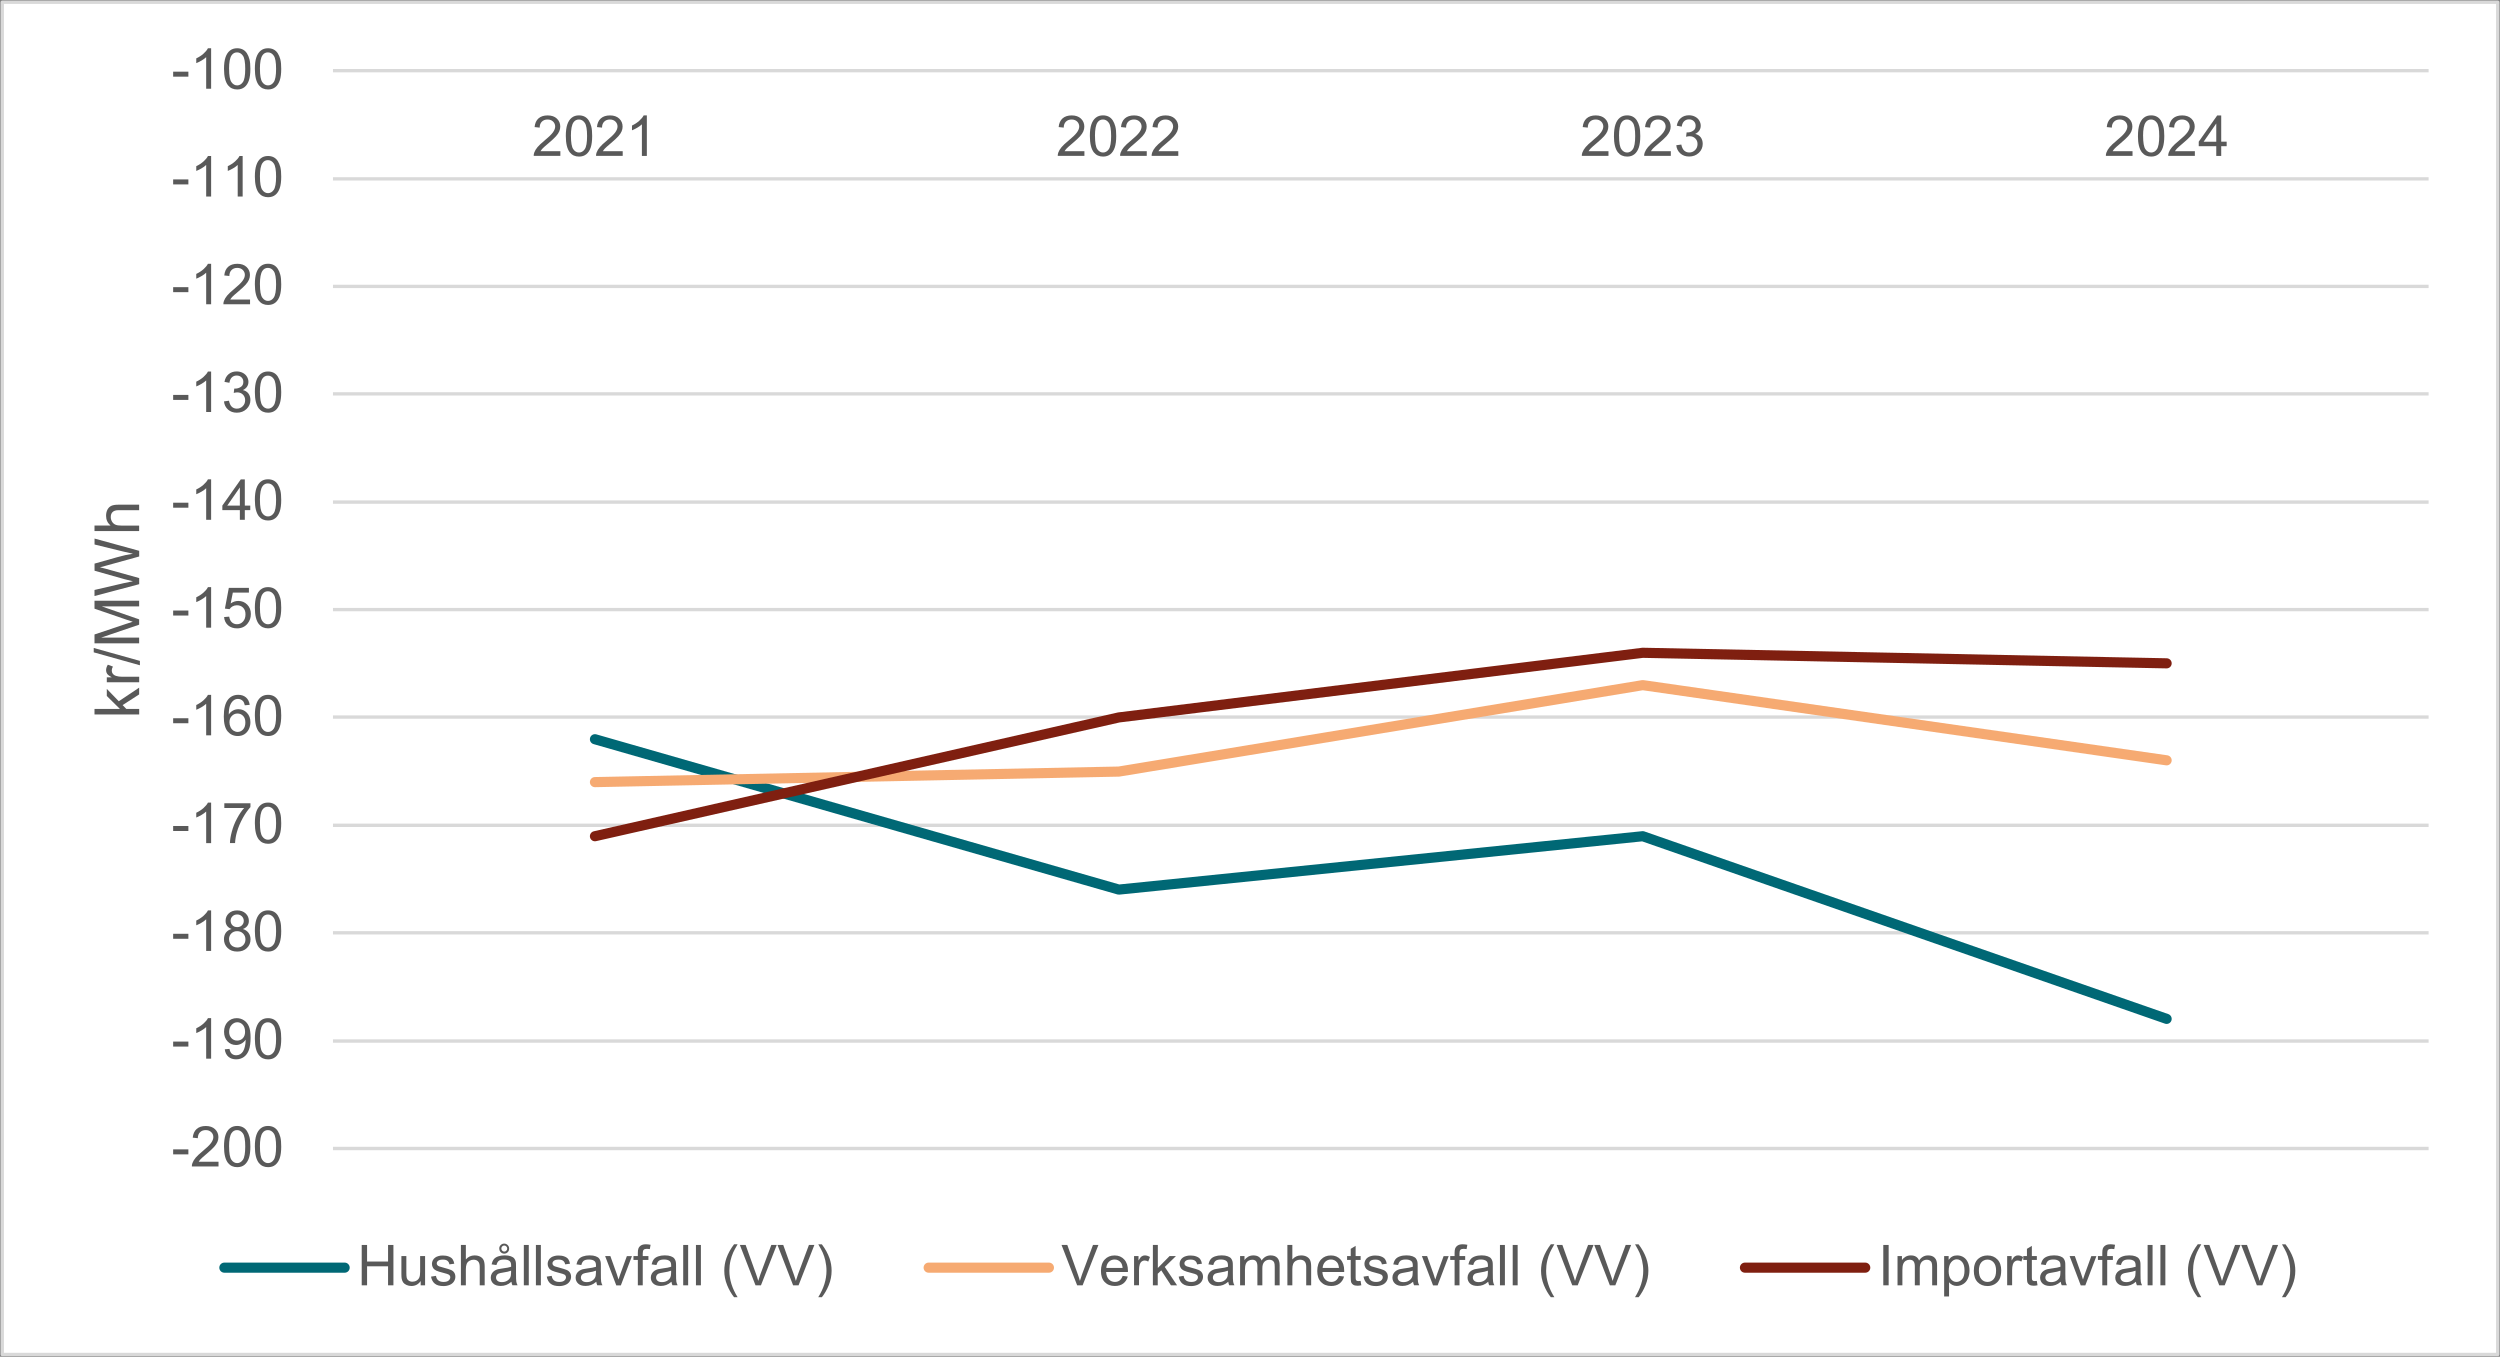 <?xml version="1.0" encoding="UTF-8"?>
<svg id="Lager_1" xmlns="http://www.w3.org/2000/svg" version="1.1" xmlns:xlink="http://www.w3.org/1999/xlink" viewBox="0 0 555 301.2">
  <rect x="0" y="0" width="555" height="301.2" fill="#808080" stroke="none"/>
  <!-- Generator: Adobe Illustrator 29.3.1, SVG Export Plug-In . SVG Version: 2.1.0 Build 151)  -->
  <defs>
    <style>
      .st0 {
        clip-path: url(#clippath-34);
      }

      .st1 {
        clip-path: url(#clippath-38);
      }

      .st2 {
        clip-path: url(#clippath-21);
      }

      .st3 {
        clip-path: url(#clippath-6);
      }

      .st4 {
        clip-path: url(#clippath-7);
      }

      .st5 {
        clip-path: url(#clippath-17);
      }

      .st6 {
        clip-path: url(#clippath-31);
      }

      .st7 {
        clip-path: url(#clippath-15);
      }

      .st8 {
        clip-path: url(#clippath-33);
      }

      .st9 {
        clip-path: url(#clippath-18);
      }

      .st10 {
        clip-path: url(#clippath-4);
      }

      .st11 {
        clip-path: url(#clippath-22);
      }

      .st12 {
        clip-path: url(#clippath-23);
      }

      .st13 {
        stroke: #f6aa72;
      }

      .st13, .st14, .st15, .st16, .st17, .st18 {
        fill: none;
      }

      .st13, .st15, .st16, .st18 {
        stroke-linejoin: round;
      }

      .st13, .st15, .st18 {
        stroke-linecap: round;
        stroke-width: 2.25px;
      }

      .st19 {
        clip-path: url(#clippath-9);
      }

      .st20 {
        clip-path: url(#clippath-10);
      }

      .st21 {
        clip-path: url(#clippath-42);
      }

      .st22 {
        clip-path: url(#clippath-43);
      }

      .st23 {
        clip-path: url(#clippath-25);
      }

      .st24 {
        clip-path: url(#clippath-27);
      }

      .st25 {
        fill: #fff;
        fill-rule: evenodd;
      }

      .st26 {
        clip-path: url(#clippath-11);
      }

      .st15 {
        stroke: #7f1f10;
      }

      .st27 {
        clip-path: url(#clippath-36);
      }

      .st28 {
        clip-path: url(#clippath-35);
      }

      .st29 {
        clip-path: url(#clippath-28);
      }

      .st30 {
        clip-path: url(#clippath-1);
      }

      .st31 {
        clip-path: url(#clippath-45);
      }

      .st32 {
        clip-path: url(#clippath-46);
      }

      .st33 {
        clip-path: url(#clippath-40);
      }

      .st34 {
        clip-path: url(#clippath-5);
      }

      .st35 {
        clip-path: url(#clippath-20);
      }

      .st36 {
        clip-path: url(#clippath-8);
      }

      .st37 {
        clip-path: url(#clippath-41);
      }

      .st38 {
        clip-path: url(#clippath-3);
      }

      .st39 {
        clip-path: url(#clippath-26);
      }

      .st16 {
        stroke: #d9d9d9;
        stroke-width: .75px;
      }

      .st40 {
        clip-path: url(#clippath-12);
      }

      .st41 {
        clip-path: url(#clippath-14);
      }

      .st17 {
        clip-rule: evenodd;
      }

      .st42 {
        clip-path: url(#clippath-30);
      }

      .st43 {
        clip-path: url(#clippath-19);
      }

      .st44 {
        fill: #595959;
      }

      .st45 {
        clip-path: url(#clippath-32);
      }

      .st18 {
        stroke: #006875;
      }

      .st46 {
        clip-path: url(#clippath-39);
      }

      .st47 {
        clip-path: url(#clippath-16);
      }

      .st48 {
        clip-path: url(#clippath-2);
      }

      .st49 {
        clip-path: url(#clippath-29);
      }

      .st50 {
        clip-path: url(#clippath-37);
      }

      .st51 {
        clip-path: url(#clippath-13);
      }

      .st52 {
        clip-path: url(#clippath-24);
      }

      .st53 {
        clip-path: url(#clippath);
      }

      .st54 {
        clip-path: url(#clippath-44);
      }
    </style>
    <clipPath id="clippath">
      <polygon class="st17" points=".5 300.69 554.5 300.69 554.5 .33 .5 .33 .5 300.69 .5 300.69"/>
    </clipPath>
    <clipPath id="clippath-1">
      <polygon class="st17" points=".5 300.69 554.5 300.69 554.5 .33 .5 .33 .5 300.69 .5 300.69"/>
    </clipPath>
    <clipPath id="clippath-2">
      <polygon class="st17" points="73.76 255.97 540.15 255.97 540.15 15.69 73.76 15.69 73.76 255.97 73.76 255.97"/>
    </clipPath>
    <clipPath id="clippath-3">
      <polygon class="st17" points="73.76 255.97 540.15 255.97 540.15 15.69 73.76 15.69 73.76 255.97 73.76 255.97"/>
    </clipPath>
    <clipPath id="clippath-4">
      <polygon class="st17" points="73.76 255.97 540.15 255.97 540.15 15.69 73.76 15.69 73.76 255.97 73.76 255.97"/>
    </clipPath>
    <clipPath id="clippath-5">
      <polygon class="st17" points=".5 300.69 554.5 300.69 554.5 .33 .5 .33 .5 300.69 .5 300.69"/>
    </clipPath>
    <clipPath id="clippath-6">
      <rect class="st14" x=".5" y=".33" width="554" height="300.36"/>
    </clipPath>
    <clipPath id="clippath-7">
      <polygon class="st17" points=".5 300.69 554.5 300.69 554.5 .33 .5 .33 .5 300.69 .5 300.69"/>
    </clipPath>
    <clipPath id="clippath-8">
      <rect class="st14" x=".5" y=".33" width="554" height="300.36"/>
    </clipPath>
    <clipPath id="clippath-9">
      <polygon class="st17" points=".5 300.69 554.5 300.69 554.5 .33 .5 .33 .5 300.69 .5 300.69"/>
    </clipPath>
    <clipPath id="clippath-10">
      <rect class="st14" x=".5" y=".33" width="554" height="300.36"/>
    </clipPath>
    <clipPath id="clippath-11">
      <polygon class="st17" points=".5 300.69 554.5 300.69 554.5 .33 .5 .33 .5 300.69 .5 300.69"/>
    </clipPath>
    <clipPath id="clippath-12">
      <rect class="st14" x=".5" y=".33" width="554" height="300.36"/>
    </clipPath>
    <clipPath id="clippath-13">
      <polygon class="st17" points=".5 300.69 554.5 300.69 554.5 .33 .5 .33 .5 300.69 .5 300.69"/>
    </clipPath>
    <clipPath id="clippath-14">
      <rect class="st14" x=".5" y=".33" width="554" height="300.36"/>
    </clipPath>
    <clipPath id="clippath-15">
      <polygon class="st17" points=".5 300.69 554.5 300.69 554.5 .33 .5 .33 .5 300.69 .5 300.69"/>
    </clipPath>
    <clipPath id="clippath-16">
      <rect class="st14" x=".5" y=".33" width="554" height="300.36"/>
    </clipPath>
    <clipPath id="clippath-17">
      <polygon class="st17" points=".5 300.69 554.5 300.69 554.5 .33 .5 .33 .5 300.69 .5 300.69"/>
    </clipPath>
    <clipPath id="clippath-18">
      <rect class="st14" x=".5" y=".33" width="554" height="300.36"/>
    </clipPath>
    <clipPath id="clippath-19">
      <polygon class="st17" points=".5 300.69 554.5 300.69 554.5 .33 .5 .33 .5 300.69 .5 300.69"/>
    </clipPath>
    <clipPath id="clippath-20">
      <rect class="st14" x=".5" y=".33" width="554" height="300.36"/>
    </clipPath>
    <clipPath id="clippath-21">
      <polygon class="st17" points=".5 300.69 554.5 300.69 554.5 .33 .5 .33 .5 300.69 .5 300.69"/>
    </clipPath>
    <clipPath id="clippath-22">
      <rect class="st14" x=".5" y=".33" width="554" height="300.36"/>
    </clipPath>
    <clipPath id="clippath-23">
      <polygon class="st17" points=".5 300.69 554.5 300.69 554.5 .33 .5 .33 .5 300.69 .5 300.69"/>
    </clipPath>
    <clipPath id="clippath-24">
      <rect class="st14" x=".5" y=".33" width="554" height="300.36"/>
    </clipPath>
    <clipPath id="clippath-25">
      <polygon class="st17" points=".5 300.69 554.5 300.69 554.5 .33 .5 .33 .5 300.69 .5 300.69"/>
    </clipPath>
    <clipPath id="clippath-26">
      <rect class="st14" x=".5" y=".33" width="554" height="300.36"/>
    </clipPath>
    <clipPath id="clippath-27">
      <polygon class="st17" points=".5 300.69 554.5 300.69 554.5 .33 .5 .33 .5 300.69 .5 300.69"/>
    </clipPath>
    <clipPath id="clippath-28">
      <rect class="st14" x=".5" y=".33" width="554" height="300.36"/>
    </clipPath>
    <clipPath id="clippath-29">
      <polygon class="st17" points=".5 300.69 554.5 300.69 554.5 .33 .5 .33 .5 300.69 .5 300.69"/>
    </clipPath>
    <clipPath id="clippath-30">
      <rect class="st14" x=".5" y=".33" width="554" height="300.36"/>
    </clipPath>
    <clipPath id="clippath-31">
      <polygon class="st17" points=".5 300.69 554.5 300.69 554.5 .33 .5 .33 .5 300.69 .5 300.69"/>
    </clipPath>
    <clipPath id="clippath-32">
      <rect class="st14" x=".5" y=".33" width="554" height="300.36"/>
    </clipPath>
    <clipPath id="clippath-33">
      <polygon class="st17" points=".5 300.69 554.5 300.69 554.5 .33 .5 .33 .5 300.69 .5 300.69"/>
    </clipPath>
    <clipPath id="clippath-34">
      <rect class="st14" x=".5" y=".33" width="554" height="300.36"/>
    </clipPath>
    <clipPath id="clippath-35">
      <polygon class="st17" points=".5 300.69 554.5 300.69 554.5 .33 .5 .33 .5 300.69 .5 300.69"/>
    </clipPath>
    <clipPath id="clippath-36">
      <rect class="st14" x=".5" y=".33" width="554" height="300.36"/>
    </clipPath>
    <clipPath id="clippath-37">
      <polygon class="st17" points=".5 300.69 554.5 300.69 554.5 .33 .5 .33 .5 300.69 .5 300.69"/>
    </clipPath>
    <clipPath id="clippath-38">
      <polygon class="st17" points=".5 300.69 554.5 300.69 554.5 .33 .5 .33 .5 300.69 .5 300.69"/>
    </clipPath>
    <clipPath id="clippath-39">
      <rect class="st14" x=".5" y=".33" width="554" height="300.36"/>
    </clipPath>
    <clipPath id="clippath-40">
      <polygon class="st17" points=".5 300.69 554.5 300.69 554.5 .33 .5 .33 .5 300.69 .5 300.69"/>
    </clipPath>
    <clipPath id="clippath-41">
      <polygon class="st17" points=".5 300.69 554.5 300.69 554.5 .33 .5 .33 .5 300.69 .5 300.69"/>
    </clipPath>
    <clipPath id="clippath-42">
      <rect class="st14" x=".5" y=".33" width="554" height="300.36"/>
    </clipPath>
    <clipPath id="clippath-43">
      <polygon class="st17" points=".5 300.69 554.5 300.69 554.5 .33 .5 .33 .5 300.69 .5 300.69"/>
    </clipPath>
    <clipPath id="clippath-44">
      <polygon class="st17" points=".5 300.69 554.5 300.69 554.5 .33 .5 .33 .5 300.69 .5 300.69"/>
    </clipPath>
    <clipPath id="clippath-45">
      <rect class="st14" x=".5" y=".33" width="554" height="300.36"/>
    </clipPath>
    <clipPath id="clippath-46">
      <polygon class="st17" points="0 301.2 555 301.2 555 0 0 0 0 301.2 0 301.2"/>
    </clipPath>
  </defs>
  <polygon class="st25" points=".5 .5 554.5 .5 554.5 300.69 .5 300.69 .5 .5 .5 .5"/>
  <g class="st53">
    <path class="st16" d="M73.92,254.97h465.23M73.92,231.11h465.23M73.92,207.08h465.23M73.92,183.22h465.23M73.92,159.19h465.23M73.92,135.33h465.23M73.92,111.47h465.23M73.92,87.44h465.23M73.92,63.58h465.23M73.92,39.71h465.23"/>
  </g>
  <g class="st30">
    <line class="st16" x1="73.92" y1="15.69" x2="539.15" y2="15.69"/>
  </g>
  <g class="st48">
    <polyline class="st18" points="132.08 164.11 248.38 197.49 364.69 185.64 480.99 226.19"/>
  </g>
  <g class="st38">
    <polyline class="st13" points="132.08 173.63 248.38 171.29 364.69 152.1 480.99 168.79"/>
  </g>
  <g class="st10">
    <polyline class="st15" points="132.08 185.64 248.38 159.27 364.69 144.92 480.99 147.26"/>
  </g>
  <g class="st34">
    <g class="st3">
      <g>
        <path class="st44" d="M38.44,256.27v-1.11h3.38v1.11h-3.38Z"/>
        <path class="st44" d="M48.51,257.9v1.06h-5.92c0-.26.03-.52.13-.76.15-.4.39-.8.72-1.19.33-.39.81-.84,1.44-1.36.97-.8,1.63-1.43,1.97-1.9.34-.47.51-.91.51-1.32,0-.44-.16-.8-.47-1.1-.31-.3-.72-.45-1.22-.45-.53,0-.95.16-1.27.48-.32.32-.48.76-.48,1.32l-1.13-.12c.08-.84.37-1.49.87-1.93s1.18-.66,2.04-.66,1.54.24,2.04.71c.5.48.75,1.07.75,1.77,0,.36-.07.71-.22,1.06-.15.35-.39.71-.73,1.09-.34.38-.91.91-1.7,1.58-.66.55-1.08.93-1.27,1.13-.19.2-.34.4-.46.6h4.39Z"/>
        <path class="st44" d="M49.73,254.54c0-1.06.11-1.91.33-2.56.22-.65.54-1.14.97-1.49s.97-.53,1.62-.53c.48,0,.9.1,1.27.29.36.19.66.47.9.84.24.37.42.81.56,1.33s.2,1.23.2,2.12c0,1.05-.11,1.9-.32,2.54s-.54,1.14-.97,1.5-.97.53-1.63.53c-.86,0-1.54-.31-2.04-.93-.59-.75-.89-1.96-.89-3.64ZM50.86,254.54c0,1.47.17,2.45.52,2.94.34.49.77.73,1.27.73s.93-.24,1.27-.73c.34-.49.52-1.47.52-2.93s-.17-2.46-.52-2.94-.77-.73-1.29-.73-.91.21-1.21.64c-.38.55-.57,1.55-.57,3.03Z"/>
        <path class="st44" d="M56.58,254.54c0-1.06.11-1.91.33-2.56.22-.65.54-1.14.97-1.49s.97-.53,1.62-.53c.48,0,.9.1,1.27.29.36.19.66.47.9.84.24.37.42.81.56,1.33s.2,1.23.2,2.12c0,1.05-.11,1.9-.32,2.54s-.54,1.14-.97,1.5-.97.53-1.63.53c-.86,0-1.54-.31-2.04-.93-.59-.75-.89-1.96-.89-3.64ZM57.71,254.54c0,1.47.17,2.45.52,2.94.34.49.77.73,1.27.73s.93-.24,1.27-.73c.34-.49.52-1.47.52-2.93s-.17-2.46-.52-2.94-.77-.73-1.29-.73-.91.21-1.21.64c-.38.55-.57,1.55-.57,3.03Z"/>
      </g>
    </g>
  </g>
  <g class="st4">
    <g class="st36">
      <g>
        <path class="st44" d="M38.44,232.34v-1.11h3.38v1.11h-3.38Z"/>
        <path class="st44" d="M46.87,235.02h-1.1v-7.01c-.26.25-.61.5-1.04.76-.43.25-.82.44-1.16.57v-1.06c.62-.29,1.15-.64,1.61-1.05.46-.41.79-.81.98-1.2h.71v9Z"/>
        <path class="st44" d="M49.89,232.95l1.06-.1c.09.5.26.86.51,1.08.25.22.58.34.97.34.34,0,.63-.08.89-.23.25-.16.46-.36.63-.62.16-.26.3-.61.41-1.05.11-.44.17-.89.17-1.34,0-.05,0-.12,0-.22-.22.35-.52.63-.9.85-.38.22-.79.33-1.24.33-.74,0-1.37-.27-1.88-.81-.51-.54-.77-1.25-.77-2.13s.27-1.64.8-2.19c.54-.55,1.21-.83,2.01-.83.58,0,1.12.16,1.6.47s.85.76,1.1,1.34c.25.58.38,1.42.38,2.52s-.12,2.06-.37,2.73c-.25.68-.62,1.19-1.11,1.55-.49.35-1.07.53-1.73.53-.7,0-1.27-.19-1.72-.58s-.71-.94-.8-1.64ZM54.4,229c0-.63-.17-1.13-.5-1.5-.34-.37-.74-.56-1.21-.56s-.92.2-1.28.6c-.36.4-.54.92-.54,1.55,0,.57.17,1.03.52,1.39.34.36.77.53,1.27.53s.93-.18,1.26-.53c.33-.36.49-.85.49-1.48Z"/>
        <path class="st44" d="M56.58,230.61c0-1.06.11-1.91.33-2.56.22-.65.54-1.14.97-1.49s.97-.53,1.62-.53c.48,0,.9.1,1.27.29.36.19.66.47.9.84.24.37.42.81.56,1.33s.2,1.23.2,2.12c0,1.05-.11,1.9-.32,2.54s-.54,1.14-.97,1.5-.97.53-1.63.53c-.86,0-1.54-.31-2.04-.93-.59-.75-.89-1.96-.89-3.64ZM57.71,230.61c0,1.47.17,2.45.52,2.94.34.49.77.73,1.27.73s.93-.24,1.27-.73c.34-.49.52-1.47.52-2.93s-.17-2.46-.52-2.94-.77-.73-1.29-.73-.91.21-1.21.64c-.38.55-.57,1.55-.57,3.03Z"/>
      </g>
    </g>
  </g>
  <g class="st19">
    <g class="st20">
      <g>
        <path class="st44" d="M38.44,208.41v-1.11h3.38v1.11h-3.38Z"/>
        <path class="st44" d="M46.87,211.1h-1.1v-7.01c-.26.25-.61.5-1.04.76-.43.25-.82.44-1.16.57v-1.06c.62-.29,1.15-.64,1.61-1.05.46-.41.79-.81.98-1.2h.71v9Z"/>
        <path class="st44" d="M51.42,206.24c-.46-.17-.79-.41-1.01-.71-.22-.31-.33-.68-.33-1.11,0-.65.23-1.2.7-1.64.47-.44,1.09-.67,1.87-.67s1.41.23,1.89.68.71,1.01.71,1.66c0,.42-.11.78-.33,1.08-.22.31-.55.54-.99.71.55.18.97.47,1.26.87s.43.88.43,1.43c0,.77-.27,1.41-.81,1.93-.54.52-1.25.78-2.14.78s-1.6-.26-2.14-.79c-.54-.52-.81-1.18-.81-1.96,0-.58.15-1.07.44-1.46.3-.39.72-.66,1.26-.8ZM50.85,208.52c0,.31.07.62.22.91.15.29.37.52.66.68.29.16.61.24.95.24.53,0,.96-.17,1.3-.51s.51-.77.51-1.29-.18-.97-.53-1.31c-.35-.35-.79-.52-1.32-.52s-.95.17-1.29.51-.51.77-.51,1.28ZM51.2,204.38c0,.42.14.77.41,1.04.27.27.63.4,1.06.4s.77-.13,1.04-.4c.27-.27.41-.59.41-.98s-.14-.74-.42-1.02c-.28-.27-.63-.41-1.04-.41s-.77.13-1.04.4c-.28.27-.42.59-.42.97Z"/>
        <path class="st44" d="M56.58,206.68c0-1.06.11-1.91.33-2.56.22-.65.54-1.14.97-1.49s.97-.53,1.62-.53c.48,0,.9.1,1.27.29.36.19.66.47.9.84.24.37.42.81.56,1.33s.2,1.23.2,2.12c0,1.05-.11,1.9-.32,2.54s-.54,1.14-.97,1.5-.97.53-1.63.53c-.86,0-1.54-.31-2.04-.93-.59-.75-.89-1.96-.89-3.64ZM57.71,206.68c0,1.47.17,2.45.52,2.94.34.49.77.73,1.27.73s.93-.24,1.27-.73c.34-.49.52-1.47.52-2.93s-.17-2.46-.52-2.94-.77-.73-1.29-.73-.91.21-1.21.64c-.38.55-.57,1.55-.57,3.03Z"/>
      </g>
    </g>
  </g>
  <g class="st26">
    <g class="st40">
      <g>
        <path class="st44" d="M38.44,184.48v-1.11h3.38v1.11h-3.38Z"/>
        <path class="st44" d="M46.87,187.17h-1.1v-7.01c-.26.25-.61.5-1.04.76-.43.25-.82.44-1.16.57v-1.06c.62-.29,1.15-.64,1.61-1.05.46-.41.79-.81.98-1.2h.71v9Z"/>
        <path class="st44" d="M49.8,179.38v-1.06h5.8v.86c-.57.61-1.14,1.41-1.7,2.42-.56,1.01-.99,2.04-1.3,3.1-.22.75-.36,1.57-.42,2.46h-1.13c.01-.71.15-1.56.42-2.55.26-1,.64-1.96,1.14-2.89.49-.93,1.02-1.71,1.58-2.34h-4.39Z"/>
        <path class="st44" d="M56.58,182.75c0-1.06.11-1.91.33-2.56.22-.65.54-1.14.97-1.49s.97-.53,1.62-.53c.48,0,.9.1,1.27.29.36.19.66.47.9.84.24.37.42.81.56,1.33s.2,1.23.2,2.12c0,1.05-.11,1.9-.32,2.54s-.54,1.14-.97,1.5-.97.53-1.63.53c-.86,0-1.54-.31-2.04-.93-.59-.75-.89-1.96-.89-3.64ZM57.71,182.75c0,1.47.17,2.45.52,2.94.34.49.77.73,1.27.73s.93-.24,1.27-.73c.34-.49.52-1.47.52-2.93s-.17-2.46-.52-2.94-.77-.73-1.29-.73-.91.21-1.21.64c-.38.55-.57,1.55-.57,3.03Z"/>
      </g>
    </g>
  </g>
  <g class="st51">
    <g class="st41">
      <g>
        <path class="st44" d="M38.44,160.56v-1.11h3.38v1.11h-3.38Z"/>
        <path class="st44" d="M46.87,163.25h-1.1v-7.01c-.26.25-.61.5-1.04.76-.43.25-.82.44-1.16.57v-1.06c.62-.29,1.15-.64,1.61-1.05.46-.41.79-.81.98-1.2h.71v9Z"/>
        <path class="st44" d="M55.44,156.48l-1.09.09c-.1-.43-.24-.75-.42-.94-.3-.31-.66-.47-1.1-.47-.35,0-.66.1-.92.29-.35.25-.62.62-.82,1.11-.2.49-.3,1.18-.31,2.07.26-.4.59-.7.97-.9.38-.2.78-.29,1.2-.29.73,0,1.36.27,1.87.81.52.54.77,1.24.77,2.09,0,.56-.12,1.08-.36,1.57-.24.48-.58.85-1,1.11-.42.26-.9.38-1.44.38-.92,0-1.66-.34-2.24-1.01-.58-.67-.87-1.79-.87-3.33,0-1.73.32-2.99.96-3.78.56-.68,1.31-1.03,2.25-1.03.7,0,1.28.2,1.73.59.45.4.72.94.81,1.64ZM50.94,160.34c0,.38.08.74.24,1.09.16.35.39.61.68.79.29.18.59.27.91.27.46,0,.86-.19,1.2-.56.33-.38.5-.88.5-1.53s-.16-1.11-.49-1.46-.75-.54-1.25-.54-.92.18-1.27.54-.52.82-.52,1.4Z"/>
        <path class="st44" d="M56.58,158.83c0-1.06.11-1.91.33-2.56.22-.65.54-1.14.97-1.49s.97-.53,1.62-.53c.48,0,.9.1,1.27.29.36.19.66.47.9.84.24.37.42.81.56,1.33s.2,1.23.2,2.12c0,1.05-.11,1.9-.32,2.54s-.54,1.14-.97,1.5-.97.53-1.63.53c-.86,0-1.54-.31-2.04-.93-.59-.75-.89-1.96-.89-3.64ZM57.71,158.83c0,1.47.17,2.45.52,2.94.34.49.77.73,1.27.73s.93-.24,1.27-.73c.34-.49.52-1.47.52-2.93s-.17-2.46-.52-2.94-.77-.73-1.29-.73-.91.21-1.21.64c-.38.55-.57,1.55-.57,3.03Z"/>
      </g>
    </g>
  </g>
  <g class="st7">
    <g class="st47">
      <g>
        <path class="st44" d="M38.44,136.65v-1.11h3.38v1.11h-3.38Z"/>
        <path class="st44" d="M46.87,139.34h-1.1v-7.01c-.26.25-.61.51-1.04.76-.43.25-.82.44-1.16.57v-1.06c.62-.29,1.15-.64,1.61-1.05s.79-.81.98-1.2h.71v9Z"/>
        <path class="st44" d="M49.73,136.99l1.15-.1c.09.56.28.98.6,1.27.31.28.69.42,1.13.42.53,0,.98-.2,1.34-.6.37-.4.55-.93.55-1.59s-.18-1.12-.53-1.48c-.35-.36-.81-.54-1.38-.54-.35,0-.67.08-.96.24-.29.16-.51.37-.67.63l-1.03-.13.87-4.6h4.46v1.05h-3.57l-.48,2.41c.54-.38,1.1-.56,1.69-.56.78,0,1.44.27,1.98.81.54.54.81,1.24.81,2.09s-.24,1.51-.71,2.1c-.57.73-1.36,1.09-2.35,1.09-.81,0-1.48-.23-2-.68-.52-.46-.81-1.06-.88-1.81Z"/>
        <path class="st44" d="M56.58,134.92c0-1.06.11-1.91.33-2.56.22-.65.54-1.14.97-1.49.43-.35.97-.53,1.62-.53.48,0,.9.1,1.27.29.36.19.66.47.9.84s.42.81.56,1.33.2,1.23.2,2.12c0,1.05-.11,1.9-.32,2.54-.22.65-.54,1.15-.97,1.5-.43.35-.97.53-1.63.53-.86,0-1.54-.31-2.04-.93-.59-.75-.89-1.96-.89-3.64ZM57.71,134.92c0,1.47.17,2.45.52,2.94.34.49.77.73,1.27.73s.93-.24,1.27-.73.52-1.47.52-2.93-.17-2.45-.52-2.94-.77-.73-1.29-.73-.91.21-1.21.64c-.38.55-.57,1.55-.57,3.02Z"/>
      </g>
    </g>
  </g>
  <g class="st5">
    <g class="st9">
      <g>
        <path class="st44" d="M38.44,112.71v-1.11h3.38v1.11h-3.38Z"/>
        <path class="st44" d="M46.87,115.4h-1.1v-7.01c-.26.25-.61.51-1.04.76-.43.25-.82.44-1.16.57v-1.06c.62-.29,1.15-.64,1.61-1.05s.79-.81.98-1.2h.71v9Z"/>
        <path class="st44" d="M53.25,115.4v-2.15h-3.89v-1.01l4.09-5.81h.9v5.81h1.21v1.01h-1.21v2.15h-1.1ZM53.25,112.25v-4.04l-2.8,4.04h2.8Z"/>
        <path class="st44" d="M56.58,110.98c0-1.06.11-1.91.33-2.56.22-.65.54-1.14.97-1.49.43-.35.97-.53,1.62-.53.48,0,.9.1,1.27.29.36.19.66.47.9.84s.42.81.56,1.33.2,1.23.2,2.12c0,1.05-.11,1.9-.32,2.54-.22.65-.54,1.15-.97,1.5-.43.35-.97.53-1.63.53-.86,0-1.54-.31-2.04-.93-.59-.75-.89-1.96-.89-3.64ZM57.71,110.98c0,1.47.17,2.45.52,2.94.34.49.77.73,1.27.73s.93-.24,1.27-.73.52-1.47.52-2.93-.17-2.45-.52-2.94-.77-.73-1.29-.73-.91.21-1.21.64c-.38.55-.57,1.55-.57,3.02Z"/>
      </g>
    </g>
  </g>
  <g class="st43">
    <g class="st35">
      <g>
        <path class="st44" d="M38.44,88.78v-1.11h3.38v1.11h-3.38Z"/>
        <path class="st44" d="M46.87,91.47h-1.1v-7.01c-.26.25-.61.51-1.04.76-.43.25-.82.44-1.16.57v-1.06c.62-.29,1.15-.64,1.61-1.05s.79-.81.98-1.2h.71v9Z"/>
        <path class="st44" d="M49.73,89.11l1.1-.15c.13.62.34,1.07.64,1.35.3.27.67.41,1.11.41.52,0,.95-.18,1.31-.54.36-.36.53-.8.53-1.33s-.17-.92-.49-1.25c-.33-.33-.75-.49-1.26-.49-.21,0-.47.04-.78.12l.12-.97c.07,0,.13.01.18.01.47,0,.89-.12,1.27-.37.38-.24.56-.62.56-1.13,0-.4-.14-.74-.41-1-.27-.27-.63-.4-1.06-.4s-.78.13-1.07.4-.47.67-.55,1.21l-1.1-.2c.13-.74.44-1.31.92-1.71s1.07-.61,1.78-.61c.49,0,.94.1,1.35.31.41.21.73.5.94.86.22.36.33.75.33,1.15s-.1.74-.31,1.06c-.21.32-.52.57-.92.76.53.12.94.38,1.23.76.29.39.44.87.44,1.45,0,.78-.29,1.45-.86,1.99-.57.54-1.29.82-2.16.82-.79,0-1.44-.23-1.96-.7-.52-.47-.82-1.08-.89-1.82Z"/>
        <path class="st44" d="M56.58,87.05c0-1.06.11-1.91.33-2.56.22-.65.54-1.14.97-1.49.43-.35.97-.53,1.62-.53.48,0,.9.1,1.27.29.36.19.66.47.9.84s.42.81.56,1.33.2,1.23.2,2.12c0,1.05-.11,1.9-.32,2.54-.22.65-.54,1.15-.97,1.5-.43.35-.97.53-1.63.53-.86,0-1.54-.31-2.04-.93-.59-.75-.89-1.96-.89-3.64ZM57.71,87.05c0,1.47.17,2.45.52,2.94.34.49.77.73,1.27.73s.93-.24,1.27-.73.52-1.47.52-2.93-.17-2.45-.52-2.94-.77-.73-1.29-.73-.91.21-1.21.64c-.38.55-.57,1.55-.57,3.02Z"/>
      </g>
    </g>
  </g>
  <g class="st2">
    <g class="st11">
      <g>
        <path class="st44" d="M38.44,64.86v-1.11h3.38v1.11h-3.38Z"/>
        <path class="st44" d="M46.87,67.55h-1.1v-7.01c-.26.25-.61.51-1.04.76-.43.25-.82.44-1.16.57v-1.06c.62-.29,1.15-.64,1.61-1.05s.79-.81.98-1.2h.71v9Z"/>
        <path class="st44" d="M55.51,66.49v1.06h-5.92c0-.26.03-.52.13-.76.15-.4.39-.8.72-1.19s.81-.84,1.44-1.36c.97-.8,1.63-1.43,1.97-1.9.34-.47.51-.91.51-1.32s-.16-.8-.47-1.1c-.31-.3-.72-.45-1.22-.45-.53,0-.95.16-1.27.48-.32.32-.48.76-.48,1.32l-1.13-.12c.08-.84.37-1.49.87-1.93s1.18-.66,2.04-.66,1.54.24,2.04.71c.5.48.75,1.07.75,1.77,0,.36-.07.71-.22,1.06-.15.35-.39.71-.73,1.09-.34.38-.91.91-1.7,1.58-.66.55-1.08.93-1.27,1.13-.19.2-.34.4-.46.6h4.39Z"/>
        <path class="st44" d="M56.58,63.13c0-1.06.11-1.91.33-2.56.22-.65.54-1.14.97-1.49.43-.35.97-.53,1.62-.53.48,0,.9.1,1.27.29.36.19.66.47.9.84s.42.81.56,1.33.2,1.23.2,2.12c0,1.05-.11,1.9-.32,2.54-.22.65-.54,1.15-.97,1.5-.43.35-.97.53-1.63.53-.86,0-1.54-.31-2.04-.93-.59-.75-.89-1.96-.89-3.64ZM57.71,63.13c0,1.47.17,2.45.52,2.94.34.49.77.73,1.27.73s.93-.24,1.27-.73.52-1.47.52-2.93-.17-2.45-.52-2.94-.77-.73-1.29-.73-.91.21-1.21.64c-.38.55-.57,1.55-.57,3.02Z"/>
      </g>
    </g>
  </g>
  <g class="st12">
    <g class="st52">
      <g>
        <path class="st44" d="M38.44,40.94v-1.11h3.38v1.11h-3.38Z"/>
        <path class="st44" d="M46.87,43.63h-1.1v-7.01c-.26.25-.61.51-1.04.76-.43.25-.82.44-1.16.57v-1.06c.62-.29,1.15-.64,1.61-1.05s.79-.81.98-1.2h.71v9Z"/>
        <path class="st44" d="M53.87,43.63h-1.1v-7.01c-.26.25-.61.51-1.04.76-.43.25-.82.44-1.16.57v-1.06c.62-.29,1.15-.64,1.61-1.05s.79-.81.98-1.2h.71v9Z"/>
        <path class="st44" d="M56.58,39.21c0-1.06.11-1.91.33-2.56.22-.65.54-1.14.97-1.49.43-.35.97-.53,1.62-.53.48,0,.9.1,1.27.29.36.19.66.47.9.84s.42.81.56,1.33.2,1.23.2,2.12c0,1.05-.11,1.9-.32,2.54-.22.65-.54,1.15-.97,1.5-.43.35-.97.53-1.63.53-.86,0-1.54-.31-2.04-.93-.59-.75-.89-1.96-.89-3.64ZM57.71,39.21c0,1.47.17,2.45.52,2.94.34.49.77.73,1.27.73s.93-.24,1.27-.73.52-1.47.52-2.93-.17-2.45-.52-2.94-.77-.73-1.29-.73-.91.21-1.21.64c-.38.55-.57,1.55-.57,3.02Z"/>
      </g>
    </g>
  </g>
  <g class="st23">
    <g class="st39">
      <g>
        <path class="st44" d="M38.44,17.02v-1.11h3.38v1.11h-3.38Z"/>
        <path class="st44" d="M46.87,19.7h-1.1v-7.01c-.26.25-.61.51-1.04.76-.43.25-.82.44-1.16.57v-1.06c.62-.29,1.15-.64,1.61-1.05s.79-.81.98-1.2h.71v9Z"/>
        <path class="st44" d="M49.73,15.29c0-1.06.11-1.91.33-2.56.22-.65.54-1.14.97-1.49.43-.35.97-.53,1.62-.53.48,0,.9.1,1.27.29.36.19.66.47.9.84s.42.81.56,1.33.2,1.23.2,2.12c0,1.05-.11,1.9-.32,2.54-.22.65-.54,1.15-.97,1.5-.43.35-.97.53-1.63.53-.86,0-1.54-.31-2.04-.93-.59-.75-.89-1.96-.89-3.64ZM50.86,15.29c0,1.47.17,2.45.52,2.94.34.49.77.73,1.27.73s.93-.24,1.27-.73.52-1.47.52-2.93-.17-2.45-.52-2.94-.77-.73-1.29-.73-.91.21-1.21.64c-.38.55-.57,1.55-.57,3.02Z"/>
        <path class="st44" d="M56.58,15.29c0-1.06.11-1.91.33-2.56.22-.65.54-1.14.97-1.49.43-.35.97-.53,1.62-.53.48,0,.9.1,1.27.29.36.19.66.47.9.84s.42.81.56,1.33.2,1.23.2,2.12c0,1.05-.11,1.9-.32,2.54-.22.65-.54,1.15-.97,1.5-.43.35-.97.53-1.63.53-.86,0-1.54-.31-2.04-.93-.59-.75-.89-1.96-.89-3.64ZM57.71,15.29c0,1.47.17,2.45.52,2.94.34.49.77.73,1.27.73s.93-.24,1.27-.73.52-1.47.52-2.93-.17-2.45-.52-2.94-.77-.73-1.29-.73-.91.21-1.21.64c-.38.55-.57,1.55-.57,3.02Z"/>
      </g>
    </g>
  </g>
  <g class="st24">
    <g class="st29">
      <g>
        <path class="st44" d="M124.4,33.55v1.06h-5.92c0-.26.03-.52.13-.76.15-.4.39-.8.72-1.19s.81-.84,1.44-1.36c.97-.8,1.63-1.43,1.97-1.9.34-.47.51-.91.51-1.32s-.16-.8-.47-1.1c-.31-.3-.72-.45-1.22-.45-.53,0-.95.16-1.27.48-.32.32-.48.76-.48,1.32l-1.13-.12c.08-.84.37-1.49.87-1.93s1.18-.66,2.04-.66,1.54.24,2.04.71c.5.48.75,1.07.75,1.77,0,.36-.07.71-.22,1.06-.15.35-.39.71-.73,1.09-.34.38-.91.91-1.7,1.58-.66.55-1.08.93-1.27,1.13-.19.2-.34.4-.46.6h4.39Z"/>
        <path class="st44" d="M125.61,30.19c0-1.06.11-1.91.33-2.56.22-.65.54-1.14.97-1.49.43-.35.97-.53,1.62-.53.48,0,.9.1,1.27.29.36.19.66.47.9.84s.42.81.56,1.33.2,1.23.2,2.12c0,1.05-.11,1.9-.32,2.54-.22.65-.54,1.15-.97,1.5-.43.35-.97.53-1.63.53-.86,0-1.54-.31-2.04-.93-.59-.75-.89-1.96-.89-3.64ZM126.75,30.19c0,1.47.17,2.45.52,2.94.34.49.77.73,1.27.73s.93-.24,1.27-.73.52-1.47.52-2.93-.17-2.45-.52-2.94-.77-.73-1.29-.73-.91.21-1.21.64c-.38.55-.57,1.55-.57,3.02Z"/>
        <path class="st44" d="M138.24,33.55v1.06h-5.92c0-.26.03-.52.13-.76.15-.4.39-.8.72-1.19s.81-.84,1.44-1.36c.97-.8,1.63-1.43,1.97-1.9.34-.47.51-.91.51-1.32s-.16-.8-.47-1.1c-.31-.3-.72-.45-1.22-.45-.53,0-.95.16-1.27.48-.32.32-.48.76-.48,1.32l-1.13-.12c.08-.84.37-1.49.87-1.93s1.18-.66,2.04-.66,1.54.24,2.04.71c.5.48.75,1.07.75,1.77,0,.36-.07.71-.22,1.06-.15.35-.39.71-.73,1.09-.34.38-.91.91-1.7,1.58-.66.55-1.08.93-1.27,1.13-.19.2-.34.4-.46.6h4.39Z"/>
        <path class="st44" d="M143.6,34.61h-1.1v-7.01c-.26.25-.61.51-1.04.76-.43.25-.82.44-1.16.57v-1.06c.62-.29,1.15-.64,1.61-1.05s.79-.81.98-1.2h.71v9Z"/>
      </g>
    </g>
  </g>
  <g class="st49">
    <g class="st42">
      <g>
        <path class="st44" d="M240.74,33.55v1.06h-5.92c0-.26.03-.52.13-.76.15-.4.39-.8.72-1.19s.81-.84,1.44-1.36c.97-.8,1.63-1.43,1.97-1.9.34-.47.51-.91.51-1.32s-.16-.8-.47-1.1c-.31-.3-.72-.45-1.22-.45-.53,0-.95.16-1.27.48-.32.32-.48.76-.48,1.32l-1.13-.12c.08-.84.37-1.49.87-1.93s1.18-.66,2.04-.66,1.54.24,2.04.71c.5.48.75,1.07.75,1.77,0,.36-.07.71-.22,1.06-.15.35-.39.71-.73,1.09-.34.38-.91.91-1.7,1.58-.66.55-1.08.93-1.27,1.13-.19.2-.34.4-.46.6h4.39Z"/>
        <path class="st44" d="M241.95,30.19c0-1.06.11-1.91.33-2.56.22-.65.54-1.14.97-1.49.43-.35.97-.53,1.62-.53.48,0,.9.1,1.27.29.36.19.66.47.9.84s.42.81.56,1.33.2,1.23.2,2.12c0,1.05-.11,1.9-.32,2.54-.22.65-.54,1.15-.97,1.5-.43.35-.97.53-1.63.53-.86,0-1.54-.31-2.04-.93-.59-.75-.89-1.96-.89-3.64ZM243.09,30.19c0,1.47.17,2.45.52,2.94.34.49.77.73,1.27.73s.93-.24,1.27-.73.52-1.47.52-2.93-.17-2.45-.52-2.94-.77-.73-1.29-.73-.91.21-1.21.64c-.38.55-.57,1.55-.57,3.02Z"/>
        <path class="st44" d="M254.58,33.55v1.06h-5.92c0-.26.03-.52.13-.76.15-.4.39-.8.72-1.19s.81-.84,1.44-1.36c.97-.8,1.63-1.43,1.97-1.9.34-.47.51-.91.51-1.32s-.16-.8-.47-1.1c-.31-.3-.72-.45-1.22-.45-.53,0-.95.16-1.27.48-.32.32-.48.76-.48,1.32l-1.13-.12c.08-.84.37-1.49.87-1.93s1.18-.66,2.04-.66,1.54.24,2.04.71c.5.48.75,1.07.75,1.77,0,.36-.07.71-.22,1.06-.15.35-.39.71-.73,1.09-.34.38-.91.91-1.7,1.58-.66.55-1.08.93-1.27,1.13-.19.2-.34.4-.46.6h4.39Z"/>
        <path class="st44" d="M261.58,33.55v1.06h-5.92c0-.26.03-.52.13-.76.15-.4.39-.8.72-1.19s.81-.84,1.44-1.36c.97-.8,1.63-1.43,1.97-1.9.34-.47.51-.91.51-1.32s-.16-.8-.47-1.1c-.31-.3-.72-.45-1.22-.45-.53,0-.95.16-1.27.48-.32.32-.48.76-.48,1.32l-1.13-.12c.08-.84.37-1.49.87-1.93s1.18-.66,2.04-.66,1.54.24,2.04.71c.5.48.75,1.07.75,1.77,0,.36-.07.71-.22,1.06-.15.35-.39.71-.73,1.09-.34.38-.91.91-1.7,1.58-.66.55-1.08.93-1.27,1.13-.19.2-.34.4-.46.6h4.39Z"/>
      </g>
    </g>
  </g>
  <g class="st6">
    <g class="st45">
      <g>
        <path class="st44" d="M357.08,33.55v1.06h-5.92c0-.26.03-.52.13-.76.15-.4.39-.8.72-1.19s.81-.84,1.44-1.36c.97-.8,1.63-1.43,1.97-1.9.34-.47.51-.91.51-1.32s-.16-.8-.47-1.1c-.31-.3-.72-.45-1.22-.45-.53,0-.95.16-1.27.48-.32.32-.48.76-.48,1.32l-1.13-.12c.08-.84.37-1.49.87-1.93.5-.44,1.18-.66,2.03-.66s1.54.24,2.04.71.75,1.07.75,1.77c0,.36-.07.71-.22,1.06s-.39.71-.73,1.09-.91.91-1.7,1.58c-.66.55-1.08.93-1.27,1.13-.19.2-.34.4-.46.6h4.39Z"/>
        <path class="st44" d="M358.3,30.19c0-1.06.11-1.91.33-2.56.22-.65.54-1.14.97-1.49.43-.35.97-.53,1.62-.53.48,0,.9.1,1.26.29.36.19.66.47.9.84s.42.81.56,1.33c.13.52.2,1.23.2,2.12,0,1.05-.11,1.9-.32,2.54-.22.65-.54,1.15-.97,1.5-.43.35-.97.53-1.63.53-.86,0-1.54-.31-2.04-.93-.59-.75-.89-1.96-.89-3.64ZM359.43,30.19c0,1.47.17,2.45.52,2.94.34.49.77.73,1.27.73s.93-.24,1.27-.73c.34-.49.52-1.47.52-2.93s-.17-2.45-.52-2.94c-.34-.48-.77-.73-1.29-.73s-.91.21-1.21.64c-.38.55-.57,1.55-.57,3.02Z"/>
        <path class="st44" d="M370.92,33.55v1.06h-5.92c0-.26.03-.52.13-.76.15-.4.39-.8.72-1.19s.81-.84,1.44-1.36c.97-.8,1.63-1.43,1.97-1.9.34-.47.51-.91.51-1.32s-.16-.8-.47-1.1c-.31-.3-.72-.45-1.22-.45-.53,0-.95.16-1.27.48-.32.32-.48.76-.48,1.32l-1.13-.12c.08-.84.37-1.49.87-1.93.5-.44,1.18-.66,2.03-.66s1.54.24,2.04.71.75,1.07.75,1.77c0,.36-.07.71-.22,1.06s-.39.71-.73,1.09-.91.91-1.7,1.58c-.66.55-1.08.93-1.27,1.13-.19.2-.34.4-.46.6h4.39Z"/>
        <path class="st44" d="M372.15,32.24l1.1-.15c.13.62.34,1.07.65,1.35.3.27.67.41,1.11.41.52,0,.96-.18,1.31-.54.36-.36.53-.8.53-1.33s-.17-.92-.5-1.25c-.33-.33-.75-.49-1.26-.49-.21,0-.47.04-.78.12l.12-.97c.07,0,.13.01.18.01.47,0,.89-.12,1.26-.37.38-.24.56-.62.56-1.13,0-.4-.14-.74-.41-1-.27-.27-.62-.4-1.06-.4s-.78.13-1.07.4-.47.67-.55,1.21l-1.1-.2c.13-.74.44-1.31.92-1.71s1.07-.61,1.78-.61c.49,0,.94.1,1.35.31.41.21.73.5.94.86.22.36.33.75.33,1.15s-.1.74-.31,1.06c-.21.32-.52.57-.92.76.53.12.94.38,1.23.76.29.39.44.87.44,1.45,0,.78-.29,1.45-.86,1.99-.57.54-1.29.82-2.16.82-.79,0-1.44-.23-1.96-.7-.52-.47-.82-1.08-.89-1.82Z"/>
      </g>
    </g>
  </g>
  <g class="st8">
    <g class="st0">
      <g>
        <path class="st44" d="M473.42,33.55v1.06h-5.92c0-.26.03-.52.13-.76.15-.4.39-.8.72-1.19s.81-.84,1.44-1.36c.97-.8,1.63-1.43,1.97-1.9.34-.47.51-.91.51-1.32s-.16-.8-.47-1.1c-.31-.3-.72-.45-1.22-.45-.53,0-.95.16-1.27.48-.32.32-.48.76-.48,1.32l-1.13-.12c.08-.84.37-1.49.87-1.93.5-.44,1.18-.66,2.03-.66s1.54.24,2.04.71.75,1.07.75,1.77c0,.36-.07.71-.22,1.06s-.39.71-.73,1.09-.91.91-1.7,1.58c-.66.55-1.08.93-1.27,1.13-.19.2-.34.4-.46.6h4.39Z"/>
        <path class="st44" d="M474.63,30.19c0-1.06.11-1.91.33-2.56.22-.65.54-1.14.97-1.49.43-.35.97-.53,1.62-.53.48,0,.9.1,1.26.29.36.19.66.47.9.84s.42.81.56,1.33c.13.52.2,1.23.2,2.12,0,1.05-.11,1.9-.32,2.54-.22.65-.54,1.15-.97,1.5-.43.35-.97.53-1.63.53-.86,0-1.54-.31-2.04-.93-.59-.75-.89-1.96-.89-3.64ZM475.77,30.19c0,1.47.17,2.45.52,2.94.34.49.77.73,1.27.73s.93-.24,1.27-.73c.34-.49.52-1.47.52-2.93s-.17-2.45-.52-2.94c-.34-.48-.77-.73-1.29-.73s-.91.21-1.21.64c-.38.55-.57,1.55-.57,3.02Z"/>
        <path class="st44" d="M487.26,33.55v1.06h-5.92c0-.26.03-.52.13-.76.15-.4.39-.8.72-1.19s.81-.84,1.44-1.36c.97-.8,1.63-1.43,1.97-1.9.34-.47.51-.91.51-1.32s-.16-.8-.47-1.1c-.31-.3-.72-.45-1.22-.45-.53,0-.95.16-1.27.48-.32.32-.48.76-.48,1.32l-1.13-.12c.08-.84.37-1.49.87-1.93.5-.44,1.18-.66,2.03-.66s1.54.24,2.04.71.75,1.07.75,1.77c0,.36-.07.71-.22,1.06s-.39.71-.73,1.09-.91.91-1.7,1.58c-.66.55-1.08.93-1.27,1.13-.19.2-.34.4-.46.6h4.39Z"/>
        <path class="st44" d="M492.01,34.61v-2.15h-3.89v-1.01l4.09-5.81h.9v5.81h1.21v1.01h-1.21v2.15h-1.1ZM492.01,31.46v-4.04l-2.8,4.04h2.8Z"/>
      </g>
    </g>
  </g>
  <g class="st28">
    <g class="st27">
      <g>
        <path class="st44" d="M30.89,158.61h-9.91v-1.22h5.65l-2.92-2.88v-1.58l2.66,2.75,4.52-3.02v1.5l-3.67,2.37.83.86h2.85v1.22Z"/>
        <path class="st44" d="M30.89,151.46h-7.18v-1.1h1.09c-.51-.28-.85-.54-1.01-.77-.16-.24-.24-.5-.24-.78,0-.41.13-.83.39-1.25l1.13.42c-.18.3-.26.6-.26.89,0,.27.08.51.24.72s.38.36.67.45c.43.14.91.2,1.42.2h3.76v1.22Z"/>
        <path class="st44" d="M31.06,147.69l-10.25-2.87v-.97l10.25,2.87v.98Z"/>
        <path class="st44" d="M30.89,142.82h-9.91v-1.97l7.02-2.35c.65-.22,1.14-.37,1.47-.47-.36-.11-.89-.29-1.59-.53l-6.9-2.37v-1.77h9.91v1.26h-8.3l8.3,2.88v1.18l-8.44,2.87h8.44v1.26Z"/>
        <path class="st44" d="M30.89,129.69l-9.91,2.63v-1.35l6.5-1.51c.68-.16,1.36-.3,2.03-.42-1.06-.25-1.67-.4-1.83-.45l-6.69-1.89v-1.58l5.02-1.42c1.24-.36,2.41-.61,3.51-.77-.63-.13-1.35-.29-2.16-.49l-6.37-1.56v-1.32l9.91,2.72v1.26l-7.55,2.09c-.63.18-1.02.28-1.16.31.46.1.84.2,1.16.29l7.55,2.1v1.34Z"/>
        <path class="st44" d="M30.89,117.89h-9.91v-1.22h3.56c-.66-.57-.99-1.28-.99-2.15,0-.53.1-.99.31-1.39.21-.39.5-.67.87-.84.37-.17.91-.25,1.61-.25h4.55v1.22h-4.55c-.61,0-1.05.13-1.33.4-.28.26-.42.64-.42,1.12,0,.36.09.7.28,1.02.19.32.44.54.76.68.32.14.76.2,1.33.2h3.93v1.22Z"/>
      </g>
    </g>
  </g>
  <g class="st50">
    <line class="st18" x1="49.81" y1="281.42" x2="76.51" y2="281.42"/>
  </g>
  <g class="st1">
    <g class="st46">
      <g>
        <path class="st44" d="M80.3,285.34v-8.96h1.19v3.68h4.66v-3.68h1.19v8.96h-1.19v-4.22h-4.66v4.22h-1.19Z"/>
        <path class="st44" d="M93.39,285.34v-.95c-.51.73-1.19,1.1-2.06,1.1-.38,0-.74-.07-1.07-.22s-.58-.33-.74-.55c-.16-.22-.27-.49-.34-.82-.04-.22-.07-.56-.07-1.03v-4.02h1.1v3.6c0,.57.02.96.07,1.16.07.29.22.52.44.68s.5.25.83.25.64-.08.93-.25c.29-.17.49-.4.61-.69.12-.29.18-.71.18-1.27v-3.48h1.1v6.49h-.98Z"/>
        <path class="st44" d="M95.7,283.41l1.09-.17c.06.44.23.77.51,1,.28.23.67.35,1.17.35s.88-.1,1.12-.31c.24-.21.37-.45.37-.72,0-.25-.11-.44-.32-.59-.15-.1-.53-.22-1.12-.37-.81-.2-1.37-.38-1.68-.53s-.55-.35-.71-.62c-.16-.26-.24-.55-.24-.87,0-.29.07-.56.2-.8.13-.25.31-.45.54-.61.17-.13.4-.23.7-.32s.61-.13.95-.13c.51,0,.96.07,1.34.22.39.15.67.34.85.6.18.25.31.58.38,1l-1.08.15c-.05-.33-.19-.59-.42-.78-.23-.19-.57-.28-.99-.28-.51,0-.87.08-1.08.25-.22.17-.32.36-.32.59,0,.14.04.27.13.38.09.12.23.22.42.29.11.04.43.13.97.28.78.21,1.32.38,1.63.51.31.13.55.32.72.58.17.25.26.57.26.94s-.11.71-.32,1.04c-.21.32-.52.58-.93.75s-.86.27-1.37.27c-.84,0-1.49-.17-1.93-.53-.44-.35-.72-.87-.85-1.56Z"/>
        <path class="st44" d="M102.32,285.34v-8.96h1.1v3.21c.51-.59,1.16-.89,1.94-.89.48,0,.9.09,1.25.28.35.19.61.45.76.79.15.33.23.82.23,1.46v4.11h-1.1v-4.11c0-.55-.12-.95-.36-1.2-.24-.25-.58-.38-1.01-.38-.33,0-.63.08-.92.25-.29.17-.49.4-.61.69-.12.29-.18.69-.18,1.2v3.55h-1.1Z"/>
        <path class="st44" d="M113.55,284.54c-.41.35-.8.59-1.18.73s-.78.21-1.21.21c-.71,0-1.26-.17-1.64-.52-.38-.35-.57-.79-.57-1.33,0-.32.07-.61.22-.87s.33-.47.57-.63c.23-.16.5-.28.79-.36.22-.06.54-.11.98-.17.89-.11,1.54-.23,1.96-.38,0-.15,0-.25,0-.29,0-.45-.1-.76-.31-.95-.28-.25-.7-.37-1.25-.37-.52,0-.9.09-1.15.27-.25.18-.43.5-.55.96l-1.08-.15c.1-.46.26-.83.48-1.12s.55-.5.97-.65c.42-.15.91-.23,1.47-.23s1,.07,1.35.2c.35.13.6.29.76.49.16.2.28.45.34.75.04.19.05.53.05,1.01v1.47c0,1.02.02,1.67.07,1.94.05.27.14.53.28.78h-1.15c-.11-.23-.19-.5-.22-.8ZM113.46,282.09c-.4.16-1,.3-1.8.42-.45.07-.77.14-.96.22-.19.08-.33.2-.43.36-.1.16-.15.33-.15.52,0,.29.11.54.33.73.22.2.55.29.97.29s.8-.09,1.13-.28c.33-.19.57-.44.73-.76.12-.25.18-.62.18-1.1v-.4ZM110.83,277.17c0-.3.11-.55.33-.77.22-.22.48-.32.77-.32s.56.11.78.33c.22.22.32.48.32.79s-.11.58-.32.79c-.22.22-.47.32-.77.32s-.57-.11-.78-.33c-.22-.22-.32-.49-.32-.82ZM111.3,277.17c0,.19.06.35.19.48.13.13.28.2.46.2s.33-.06.46-.2c.13-.13.19-.29.19-.47s-.06-.34-.19-.47c-.13-.13-.28-.2-.46-.2s-.33.06-.46.19c-.13.13-.19.28-.19.46Z"/>
        <path class="st44" d="M116.29,285.34v-8.96h1.1v8.96h-1.1Z"/>
        <path class="st44" d="M118.97,285.34v-8.96h1.1v8.96h-1.1Z"/>
        <path class="st44" d="M121.39,283.41l1.09-.17c.06.44.23.77.51,1,.28.23.67.35,1.17.35s.88-.1,1.12-.31c.24-.21.37-.45.37-.72,0-.25-.11-.44-.32-.59-.15-.1-.53-.22-1.12-.37-.81-.2-1.37-.38-1.68-.53s-.55-.35-.71-.62c-.16-.26-.24-.55-.24-.87,0-.29.07-.56.2-.8.13-.25.31-.45.54-.61.17-.13.4-.23.7-.32s.61-.13.95-.13c.51,0,.96.07,1.34.22.39.15.67.34.85.6.18.25.31.58.38,1l-1.08.15c-.05-.33-.19-.59-.42-.78-.23-.19-.57-.28-.99-.28-.51,0-.87.08-1.08.25-.22.17-.32.36-.32.59,0,.14.04.27.13.38.09.12.23.22.42.29.11.04.43.13.97.28.78.21,1.32.38,1.63.51.31.13.55.32.72.58.17.25.26.57.26.94s-.11.71-.32,1.04c-.21.32-.52.58-.93.75s-.86.27-1.37.27c-.84,0-1.49-.17-1.93-.53-.44-.35-.72-.87-.85-1.56Z"/>
        <path class="st44" d="M132.39,284.54c-.41.35-.8.59-1.18.73s-.78.21-1.21.21c-.71,0-1.26-.17-1.64-.52-.38-.35-.57-.79-.57-1.33,0-.32.07-.61.22-.87s.33-.47.57-.63c.23-.16.5-.28.79-.36.22-.06.54-.11.98-.17.89-.11,1.54-.23,1.96-.38,0-.15,0-.25,0-.29,0-.45-.1-.76-.31-.95-.28-.25-.7-.37-1.25-.37-.52,0-.9.09-1.15.27-.25.18-.43.5-.55.96l-1.08-.15c.1-.46.26-.83.48-1.12s.55-.5.97-.65c.42-.15.91-.23,1.47-.23s1,.07,1.35.2c.35.13.6.29.76.49.16.2.28.45.34.75.04.19.05.53.05,1.01v1.47c0,1.02.02,1.67.07,1.94.05.27.14.53.28.78h-1.15c-.11-.23-.19-.5-.22-.8ZM132.3,282.09c-.4.16-1,.3-1.8.42-.45.07-.77.14-.96.22-.19.08-.33.2-.43.36-.1.16-.15.33-.15.52,0,.29.11.54.33.73.22.2.55.29.97.29s.8-.09,1.13-.28c.33-.19.57-.44.73-.76.12-.25.18-.62.18-1.1v-.4Z"/>
        <path class="st44" d="M136.81,285.34l-2.47-6.49h1.16l1.39,3.89c.15.42.29.86.42,1.31.1-.34.23-.75.41-1.23l1.44-3.96h1.13l-2.46,6.49h-1.03Z"/>
        <path class="st44" d="M141.6,285.34v-5.63h-.97v-.86h.97v-.69c0-.44.04-.76.12-.97.11-.28.29-.52.56-.69.27-.18.64-.27,1.12-.27.31,0,.65.04,1.03.11l-.17.96c-.23-.04-.44-.06-.65-.06-.33,0-.57.07-.71.21-.14.14-.21.41-.21.8v.6h1.26v.86h-1.26v5.63h-1.09Z"/>
        <path class="st44" d="M149.08,284.54c-.41.35-.8.59-1.18.73s-.78.21-1.21.21c-.71,0-1.26-.17-1.64-.52-.38-.35-.57-.79-.57-1.33,0-.32.07-.61.22-.87s.33-.47.57-.63c.23-.16.5-.28.79-.36.22-.06.54-.11.98-.17.89-.11,1.54-.23,1.96-.38,0-.15,0-.25,0-.29,0-.45-.1-.76-.31-.95-.28-.25-.7-.37-1.25-.37-.52,0-.9.09-1.15.27-.25.18-.43.5-.55.96l-1.08-.15c.1-.46.26-.83.48-1.12s.55-.5.97-.65c.42-.15.91-.23,1.47-.23s1,.07,1.35.2c.35.13.6.29.76.49.16.2.28.45.34.75.04.19.05.53.05,1.01v1.47c0,1.02.02,1.67.07,1.94.05.27.14.53.28.78h-1.15c-.11-.23-.19-.5-.22-.8ZM148.99,282.09c-.4.16-1,.3-1.8.42-.45.07-.77.14-.96.22-.19.08-.33.2-.43.36-.1.16-.15.33-.15.52,0,.29.11.54.33.73.22.2.55.29.97.29s.8-.09,1.13-.28c.33-.19.57-.44.73-.76.12-.25.18-.62.18-1.1v-.4Z"/>
        <path class="st44" d="M151.67,285.34v-8.96h1.1v8.96h-1.1Z"/>
        <path class="st44" d="M154.5,285.34v-8.96h1.1v8.96h-1.1Z"/>
        <path class="st44" d="M162.96,287.98c-.61-.77-1.12-1.66-1.54-2.69-.42-1.03-.63-2.09-.63-3.19,0-.97.16-1.9.47-2.79.37-1.03.93-2.06,1.7-3.08h.79c-.49.85-.82,1.45-.98,1.82-.25.56-.44,1.15-.59,1.76-.18.76-.26,1.53-.26,2.3,0,1.96.61,3.92,1.83,5.87h-.79Z"/>
        <path class="st44" d="M167.72,285.34l-3.47-8.96h1.28l2.33,6.51c.19.52.34,1.01.47,1.47.14-.49.3-.98.48-1.47l2.42-6.51h1.21l-3.51,8.96h-1.22Z"/>
        <path class="st44" d="M176.07,285.34l-3.47-8.96h1.28l2.33,6.51c.19.52.34,1.01.47,1.47.14-.49.3-.98.48-1.47l2.42-6.51h1.21l-3.51,8.96h-1.22Z"/>
        <path class="st44" d="M182.44,287.98h-.79c1.22-1.96,1.83-3.91,1.83-5.87,0-.77-.09-1.53-.26-2.28-.14-.61-.33-1.2-.58-1.76-.16-.37-.49-.98-.98-1.83h.79c.77,1.02,1.33,2.05,1.7,3.08.31.89.47,1.82.47,2.79,0,1.1-.21,2.16-.63,3.19-.42,1.03-.93,1.92-1.54,2.69Z"/>
      </g>
    </g>
  </g>
  <g class="st33">
    <line class="st13" x1="206.16" y1="281.42" x2="232.86" y2="281.42"/>
  </g>
  <g class="st37">
    <g class="st21">
      <g>
        <path class="st44" d="M239.13,285.34l-3.47-8.96h1.28l2.33,6.51c.19.52.34,1.01.47,1.47.14-.49.3-.98.48-1.47l2.42-6.51h1.21l-3.51,8.96h-1.22Z"/>
        <path class="st44" d="M249.22,283.25l1.14.14c-.18.66-.51,1.18-1,1.55s-1.1.55-1.86.55c-.95,0-1.7-.29-2.26-.88-.56-.58-.83-1.4-.83-2.46s.28-1.94.84-2.54c.56-.6,1.29-.9,2.19-.9s1.58.3,2.13.89c.55.59.83,1.42.83,2.49,0,.07,0,.16,0,.29h-4.84c.04.71.24,1.26.6,1.64.36.38.81.57,1.36.57.4,0,.75-.11,1.03-.32s.51-.55.68-1.01ZM245.6,281.48h3.62c-.05-.55-.19-.96-.42-1.23-.35-.42-.8-.64-1.36-.64-.51,0-.93.17-1.27.51s-.53.79-.57,1.36Z"/>
        <path class="st44" d="M251.76,285.34v-6.49h.99v.98c.25-.46.49-.76.7-.91.21-.15.45-.22.71-.22.37,0,.75.12,1.13.35l-.38,1.02c-.27-.16-.54-.24-.81-.24-.24,0-.46.07-.65.22-.19.15-.33.35-.41.6-.12.39-.18.82-.18,1.28v3.4h-1.1Z"/>
        <path class="st44" d="M255.94,285.34v-8.96h1.1v5.11l2.6-2.64h1.42l-2.48,2.41,2.73,4.08h-1.36l-2.15-3.32-.78.75v2.57h-1.1Z"/>
        <path class="st44" d="M261.68,283.41l1.09-.17c.06.44.23.77.51,1,.28.23.67.35,1.17.35s.88-.1,1.12-.31c.24-.21.37-.45.37-.72,0-.25-.11-.44-.32-.59-.15-.1-.53-.22-1.12-.37-.81-.2-1.37-.38-1.68-.53s-.55-.35-.71-.62c-.16-.26-.24-.55-.24-.87,0-.29.07-.56.2-.8.13-.25.31-.45.54-.61.17-.13.4-.23.7-.32s.61-.13.95-.13c.51,0,.96.07,1.34.22.39.15.67.34.85.6.18.25.31.58.38,1l-1.08.15c-.05-.33-.19-.59-.42-.78-.23-.19-.57-.28-.99-.28-.51,0-.87.08-1.08.25-.22.17-.32.36-.32.59,0,.14.04.27.13.38.09.12.23.22.42.29.11.04.43.13.97.28.78.21,1.32.38,1.63.51.31.13.55.32.72.58.17.25.26.57.26.94s-.11.71-.32,1.04c-.21.32-.52.58-.93.75s-.86.27-1.37.27c-.84,0-1.49-.17-1.93-.53-.44-.35-.72-.87-.85-1.56Z"/>
        <path class="st44" d="M272.69,284.54c-.41.35-.8.59-1.18.73s-.78.21-1.21.21c-.71,0-1.26-.17-1.64-.52-.38-.35-.57-.79-.57-1.33,0-.32.07-.61.22-.87s.33-.47.57-.63c.23-.16.5-.28.79-.36.22-.06.54-.11.98-.17.89-.11,1.54-.23,1.96-.38,0-.15,0-.25,0-.29,0-.45-.1-.76-.31-.95-.28-.25-.7-.37-1.25-.37-.52,0-.9.09-1.15.27-.25.18-.43.5-.55.96l-1.08-.15c.1-.46.26-.83.48-1.12s.55-.5.97-.65c.42-.15.91-.23,1.47-.23s1,.07,1.35.2c.35.13.6.29.76.49.16.2.28.45.34.75.04.19.05.53.05,1.01v1.47c0,1.02.02,1.67.07,1.94.05.27.14.53.28.78h-1.15c-.11-.23-.19-.5-.22-.8ZM272.6,282.09c-.4.16-1,.3-1.8.42-.45.07-.77.14-.96.22-.19.08-.33.2-.43.36-.1.16-.15.33-.15.52,0,.29.11.54.33.73.22.2.55.29.97.29s.8-.09,1.13-.28c.33-.19.57-.44.73-.76.12-.25.18-.62.18-1.1v-.4Z"/>
        <path class="st44" d="M275.3,285.34v-6.49h.98v.91c.2-.32.47-.57.81-.77.34-.19.72-.29,1.15-.29.48,0,.88.1,1.18.3.31.2.53.48.65.84.51-.76,1.18-1.14,2.01-1.14.64,0,1.14.18,1.48.54s.52.91.52,1.65v4.46h-1.09v-4.09c0-.44-.04-.76-.11-.95-.07-.19-.2-.35-.39-.47s-.41-.18-.66-.18c-.46,0-.84.15-1.14.46-.3.3-.45.79-.45,1.46v3.77h-1.1v-4.22c0-.49-.09-.86-.27-1.1s-.47-.37-.88-.37c-.31,0-.6.08-.86.24s-.45.4-.57.71-.18.77-.18,1.36v3.37h-1.1Z"/>
        <path class="st44" d="M285.8,285.34v-8.96h1.1v3.21c.51-.59,1.16-.89,1.94-.89.48,0,.9.09,1.25.28s.61.45.76.79c.15.33.23.82.23,1.46v4.11h-1.1v-4.11c0-.55-.12-.95-.36-1.2-.24-.25-.58-.38-1.01-.38-.33,0-.63.08-.92.25s-.49.4-.61.69-.18.69-.18,1.2v3.55h-1.1Z"/>
        <path class="st44" d="M297.24,283.25l1.14.14c-.18.66-.51,1.18-1,1.55-.49.37-1.1.55-1.86.55-.95,0-1.7-.29-2.26-.88-.56-.58-.83-1.4-.83-2.46s.28-1.94.84-2.54c.56-.6,1.29-.9,2.19-.9s1.58.3,2.13.89c.55.59.82,1.42.82,2.49,0,.07,0,.16,0,.29h-4.84c.04.71.24,1.26.61,1.64.36.38.81.57,1.36.57.4,0,.75-.11,1.03-.32s.51-.55.68-1.01ZM293.63,281.48h3.62c-.05-.55-.19-.96-.42-1.23-.35-.42-.8-.64-1.36-.64-.51,0-.93.17-1.27.51-.34.34-.54.79-.57,1.36Z"/>
        <path class="st44" d="M302.05,284.36l.16.97c-.31.07-.59.1-.83.1-.4,0-.71-.06-.93-.19-.22-.13-.37-.29-.46-.5-.09-.21-.13-.64-.13-1.3v-3.73h-.81v-.86h.81v-1.61l1.09-.66v2.27h1.11v.86h-1.11v3.79c0,.31.02.52.06.61.04.09.1.16.19.21.09.05.21.08.38.08.12,0,.28-.01.48-.04Z"/>
        <path class="st44" d="M302.71,283.41l1.09-.17c.06.44.23.77.51,1,.28.23.67.35,1.17.35s.88-.1,1.12-.31c.25-.21.37-.45.37-.72,0-.25-.11-.44-.32-.59-.15-.1-.53-.22-1.12-.37-.81-.2-1.37-.38-1.68-.53s-.55-.35-.71-.62-.24-.55-.24-.87c0-.29.07-.56.2-.8.13-.25.31-.45.54-.61.17-.13.4-.23.7-.32.29-.09.61-.13.95-.13.51,0,.96.07,1.34.22.38.15.67.34.85.6.18.25.31.58.38,1l-1.08.15c-.05-.33-.19-.59-.42-.78s-.57-.28-.99-.28c-.5,0-.87.08-1.08.25s-.32.36-.32.59c0,.14.04.27.13.38.09.12.23.22.42.29.11.04.43.13.97.28.78.21,1.32.38,1.63.51.31.13.55.32.72.58.18.25.26.57.26.94s-.11.71-.32,1.04c-.21.32-.52.58-.93.75s-.86.27-1.37.27c-.84,0-1.49-.17-1.93-.53-.44-.35-.72-.87-.85-1.56Z"/>
        <path class="st44" d="M313.72,284.54c-.41.35-.8.59-1.18.73-.38.14-.78.21-1.21.21-.71,0-1.26-.17-1.64-.52s-.57-.79-.57-1.33c0-.32.07-.61.22-.87s.33-.47.57-.63c.23-.16.5-.28.79-.36.22-.06.54-.11.98-.17.89-.11,1.54-.23,1.96-.38,0-.15,0-.25,0-.29,0-.45-.1-.76-.31-.95-.28-.25-.7-.37-1.25-.37-.52,0-.9.09-1.15.27-.25.18-.43.5-.55.96l-1.08-.15c.1-.46.26-.83.48-1.12.22-.28.55-.5.97-.65s.92-.23,1.47-.23,1,.07,1.35.2c.35.13.6.29.76.49.16.2.28.45.34.75.04.19.05.53.05,1.01v1.47c0,1.02.02,1.67.07,1.94.05.27.14.53.28.78h-1.15c-.11-.23-.19-.5-.22-.8ZM313.62,282.09c-.4.16-1,.3-1.8.42-.45.07-.77.14-.96.22-.19.08-.33.2-.43.36-.1.16-.15.33-.15.52,0,.29.11.54.33.73.22.2.55.29.97.29s.8-.09,1.13-.28.57-.44.73-.76c.12-.25.18-.62.18-1.1v-.4Z"/>
        <path class="st44" d="M318.13,285.34l-2.47-6.49h1.16l1.39,3.89c.15.42.29.86.42,1.31.1-.34.23-.75.41-1.23l1.44-3.96h1.13l-2.46,6.49h-1.03Z"/>
        <path class="st44" d="M322.92,285.34v-5.63h-.97v-.86h.97v-.69c0-.44.04-.76.12-.97.11-.28.29-.52.56-.69.27-.18.64-.27,1.12-.27.31,0,.65.04,1.03.11l-.17.96c-.23-.04-.44-.06-.65-.06-.33,0-.57.07-.71.21-.14.14-.21.41-.21.8v.6h1.26v.86h-1.26v5.63h-1.09Z"/>
        <path class="st44" d="M330.4,284.54c-.41.35-.8.59-1.18.73-.38.14-.78.21-1.21.21-.71,0-1.26-.17-1.64-.52s-.57-.79-.57-1.33c0-.32.07-.61.22-.87s.33-.47.57-.63c.23-.16.5-.28.79-.36.22-.06.54-.11.98-.17.89-.11,1.54-.23,1.96-.38,0-.15,0-.25,0-.29,0-.45-.1-.76-.31-.95-.28-.25-.7-.37-1.25-.37-.52,0-.9.09-1.15.27-.25.18-.43.5-.55.96l-1.08-.15c.1-.46.26-.83.48-1.12.22-.28.55-.5.97-.65s.92-.23,1.47-.23,1,.07,1.35.2c.35.13.6.29.76.49.16.2.28.45.34.75.04.19.05.53.05,1.01v1.47c0,1.02.02,1.67.07,1.94.05.27.14.53.28.78h-1.15c-.11-.23-.19-.5-.22-.8ZM330.31,282.09c-.4.16-1,.3-1.8.42-.45.07-.77.14-.96.22-.19.08-.33.2-.43.36-.1.16-.15.33-.15.52,0,.29.11.54.33.73.22.2.55.29.97.29s.8-.09,1.13-.28.57-.44.73-.76c.12-.25.18-.62.18-1.1v-.4Z"/>
        <path class="st44" d="M332.99,285.34v-8.96h1.1v8.96h-1.1Z"/>
        <path class="st44" d="M335.82,285.34v-8.96h1.1v8.96h-1.1Z"/>
        <path class="st44" d="M344.28,287.98c-.61-.77-1.12-1.66-1.54-2.69-.42-1.03-.63-2.09-.63-3.19,0-.97.16-1.9.47-2.79.37-1.03.93-2.06,1.7-3.08h.79c-.49.85-.82,1.45-.98,1.82-.25.56-.44,1.15-.59,1.76-.18.76-.26,1.53-.26,2.3,0,1.96.61,3.92,1.83,5.87h-.79Z"/>
        <path class="st44" d="M349.04,285.34l-3.47-8.96h1.28l2.33,6.51c.19.52.34,1.01.47,1.47.14-.49.3-.98.48-1.47l2.42-6.51h1.21l-3.51,8.96h-1.22Z"/>
        <path class="st44" d="M357.39,285.34l-3.47-8.96h1.28l2.33,6.51c.19.52.34,1.01.47,1.47.14-.49.3-.98.48-1.47l2.42-6.51h1.21l-3.51,8.96h-1.22Z"/>
        <path class="st44" d="M363.76,287.98h-.79c1.22-1.96,1.83-3.91,1.83-5.87,0-.77-.09-1.53-.26-2.28-.14-.61-.33-1.2-.58-1.76-.16-.37-.49-.98-.98-1.83h.79c.77,1.02,1.33,2.05,1.7,3.08.31.89.47,1.82.47,2.79,0,1.1-.21,2.16-.63,3.19-.42,1.03-.93,1.92-1.54,2.69Z"/>
      </g>
    </g>
  </g>
  <g class="st22">
    <line class="st15" x1="387.38" y1="281.42" x2="414.08" y2="281.42"/>
  </g>
  <g class="st54">
    <g class="st31">
      <g>
        <path class="st44" d="M418.09,285.34v-8.96h1.19v8.96h-1.19Z"/>
        <path class="st44" d="M421.25,285.34v-6.49h.98v.91c.2-.32.47-.57.81-.77.34-.19.72-.29,1.16-.29.48,0,.88.1,1.18.3s.52.48.65.84c.51-.76,1.18-1.14,2-1.14.64,0,1.14.18,1.48.54.35.36.52.91.52,1.65v4.46h-1.09v-4.09c0-.44-.04-.76-.11-.95s-.2-.35-.39-.47-.41-.18-.66-.18c-.46,0-.84.15-1.14.46-.3.3-.45.79-.45,1.46v3.77h-1.1v-4.22c0-.49-.09-.86-.27-1.1-.18-.24-.47-.37-.88-.37-.31,0-.6.08-.86.24s-.45.4-.57.71-.18.77-.18,1.36v3.37h-1.1Z"/>
        <path class="st44" d="M431.6,287.83v-8.98h1v.84c.24-.33.5-.58.8-.74.3-.17.66-.25,1.08-.25.55,0,1.04.14,1.47.43s.74.69.96,1.21c.22.52.32,1.09.32,1.71,0,.66-.12,1.26-.36,1.79-.24.53-.58.94-1.04,1.22s-.93.42-1.43.42c-.37,0-.7-.08-.99-.23-.29-.15-.53-.35-.72-.59v3.16h-1.1ZM432.6,282.14c0,.83.17,1.45.51,1.85s.75.6,1.23.6.91-.21,1.26-.62c.35-.41.52-1.05.52-1.92s-.17-1.45-.51-1.86c-.34-.41-.75-.62-1.22-.62s-.88.22-1.24.66c-.36.44-.54,1.08-.54,1.91Z"/>
        <path class="st44" d="M438.19,282.1c0-1.2.33-2.09,1-2.67.56-.48,1.24-.72,2.04-.72.89,0,1.62.29,2.19.88.57.58.85,1.39.85,2.42,0,.84-.13,1.49-.38,1.97-.25.48-.62.85-1.09,1.12-.48.27-1,.4-1.57.4-.91,0-1.64-.29-2.2-.87-.56-.58-.84-1.42-.84-2.52ZM439.32,282.1c0,.83.18,1.45.54,1.87s.82.62,1.37.62,1-.21,1.36-.62c.36-.42.54-1.05.54-1.9,0-.8-.18-1.41-.55-1.82-.36-.41-.82-.62-1.36-.62s-1.01.21-1.37.62c-.36.41-.54,1.03-.54,1.86Z"/>
        <path class="st44" d="M445.59,285.34v-6.49h.99v.98c.25-.46.49-.76.7-.91.21-.15.45-.22.71-.22.37,0,.75.12,1.13.35l-.38,1.02c-.27-.16-.54-.24-.81-.24-.24,0-.46.07-.65.22-.19.15-.33.35-.41.6-.12.39-.18.82-.18,1.28v3.4h-1.1Z"/>
        <path class="st44" d="M452.17,284.36l.16.97c-.31.07-.59.1-.83.1-.4,0-.71-.06-.93-.19-.22-.13-.37-.29-.46-.5-.09-.21-.13-.64-.13-1.3v-3.73h-.81v-.86h.81v-1.61l1.09-.66v2.27h1.11v.86h-1.11v3.79c0,.31.02.52.06.61.04.09.1.16.19.21.09.05.21.08.38.08.12,0,.28-.01.48-.04Z"/>
        <path class="st44" d="M457.5,284.54c-.41.35-.8.59-1.18.73-.38.14-.78.21-1.21.21-.71,0-1.26-.17-1.64-.52s-.57-.79-.57-1.33c0-.32.07-.61.22-.87s.33-.47.57-.63c.23-.16.5-.28.79-.36.22-.06.54-.11.98-.17.89-.11,1.54-.23,1.96-.38,0-.15,0-.25,0-.29,0-.45-.1-.76-.31-.95-.28-.25-.7-.37-1.25-.37-.52,0-.9.09-1.15.27-.25.18-.43.5-.55.96l-1.08-.15c.1-.46.26-.83.48-1.12.22-.28.55-.5.97-.65s.92-.23,1.47-.23,1,.07,1.35.2c.35.13.6.29.76.49.16.2.28.45.34.75.04.19.05.53.05,1.01v1.47c0,1.02.02,1.67.07,1.94.05.27.14.53.28.78h-1.15c-.11-.23-.19-.5-.22-.8ZM457.41,282.09c-.4.16-1,.3-1.8.42-.45.07-.77.14-.96.22-.19.08-.33.2-.43.36-.1.16-.15.33-.15.52,0,.29.11.54.33.73.22.2.55.29.97.29s.8-.09,1.13-.28.57-.44.73-.76c.12-.25.18-.62.18-1.1v-.4Z"/>
        <path class="st44" d="M461.92,285.34l-2.47-6.49h1.16l1.39,3.89c.15.42.29.86.42,1.31.1-.34.23-.75.41-1.23l1.44-3.96h1.13l-2.46,6.49h-1.03Z"/>
        <path class="st44" d="M466.71,285.34v-5.63h-.97v-.86h.97v-.69c0-.44.04-.76.12-.97.11-.28.29-.52.56-.69.27-.18.64-.27,1.12-.27.31,0,.65.04,1.03.11l-.17.96c-.23-.04-.44-.06-.65-.06-.33,0-.57.07-.71.21-.14.14-.21.41-.21.8v.6h1.26v.86h-1.26v5.63h-1.09Z"/>
        <path class="st44" d="M474.19,284.54c-.41.35-.8.59-1.18.73-.38.14-.78.21-1.21.21-.71,0-1.26-.17-1.64-.52s-.57-.79-.57-1.33c0-.32.07-.61.22-.87s.33-.47.57-.63c.23-.16.5-.28.79-.36.22-.06.54-.11.98-.17.89-.11,1.54-.23,1.96-.38,0-.15,0-.25,0-.29,0-.45-.1-.76-.31-.95-.28-.25-.7-.37-1.25-.37-.52,0-.9.09-1.15.27-.25.18-.43.5-.55.96l-1.08-.15c.1-.46.26-.83.48-1.12.22-.28.55-.5.97-.65s.92-.23,1.47-.23,1,.07,1.35.2c.35.13.6.29.76.49.16.2.28.45.34.75.04.19.05.53.05,1.01v1.47c0,1.02.02,1.67.07,1.94.05.27.14.53.28.78h-1.15c-.11-.23-.19-.5-.22-.8ZM474.09,282.09c-.4.16-1,.3-1.8.42-.45.07-.77.14-.96.22-.19.08-.33.2-.43.36-.1.16-.15.33-.15.52,0,.29.11.54.33.73.22.2.55.29.97.29s.8-.09,1.13-.28.57-.44.73-.76c.12-.25.18-.62.18-1.1v-.4Z"/>
        <path class="st44" d="M476.77,285.34v-8.96h1.1v8.96h-1.1Z"/>
        <path class="st44" d="M479.61,285.34v-8.96h1.1v8.96h-1.1Z"/>
        <path class="st44" d="M487.9,287.98c-.61-.77-1.12-1.66-1.54-2.69-.42-1.03-.63-2.09-.63-3.19,0-.97.16-1.9.47-2.79.37-1.03.93-2.06,1.7-3.08h.79c-.49.85-.82,1.45-.98,1.82-.25.56-.44,1.15-.59,1.76-.18.76-.26,1.53-.26,2.3,0,1.96.61,3.92,1.83,5.87h-.79Z"/>
        <path class="st44" d="M492.67,285.34l-3.47-8.96h1.28l2.33,6.51c.19.52.34,1.01.47,1.47.14-.49.3-.98.48-1.47l2.42-6.51h1.21l-3.51,8.96h-1.22Z"/>
        <path class="st44" d="M501.02,285.34l-3.47-8.96h1.28l2.33,6.51c.19.52.34,1.01.47,1.47.14-.49.3-.98.48-1.47l2.42-6.51h1.21l-3.51,8.96h-1.22Z"/>
        <path class="st44" d="M507.38,287.98h-.79c1.22-1.96,1.83-3.91,1.83-5.87,0-.77-.09-1.53-.26-2.28-.14-.61-.33-1.2-.58-1.76-.16-.37-.49-.98-.98-1.83h.79c.77,1.02,1.33,2.05,1.7,3.08.31.89.47,1.82.47,2.79,0,1.1-.21,2.16-.63,3.19-.42,1.03-.93,1.92-1.54,2.69Z"/>
      </g>
    </g>
  </g>
  <g class="st32">
    <polygon class="st16" points=".5 .5 554.5 .5 554.5 300.69 .5 300.69 .5 .5 .5 .5"/>
  </g>
</svg>